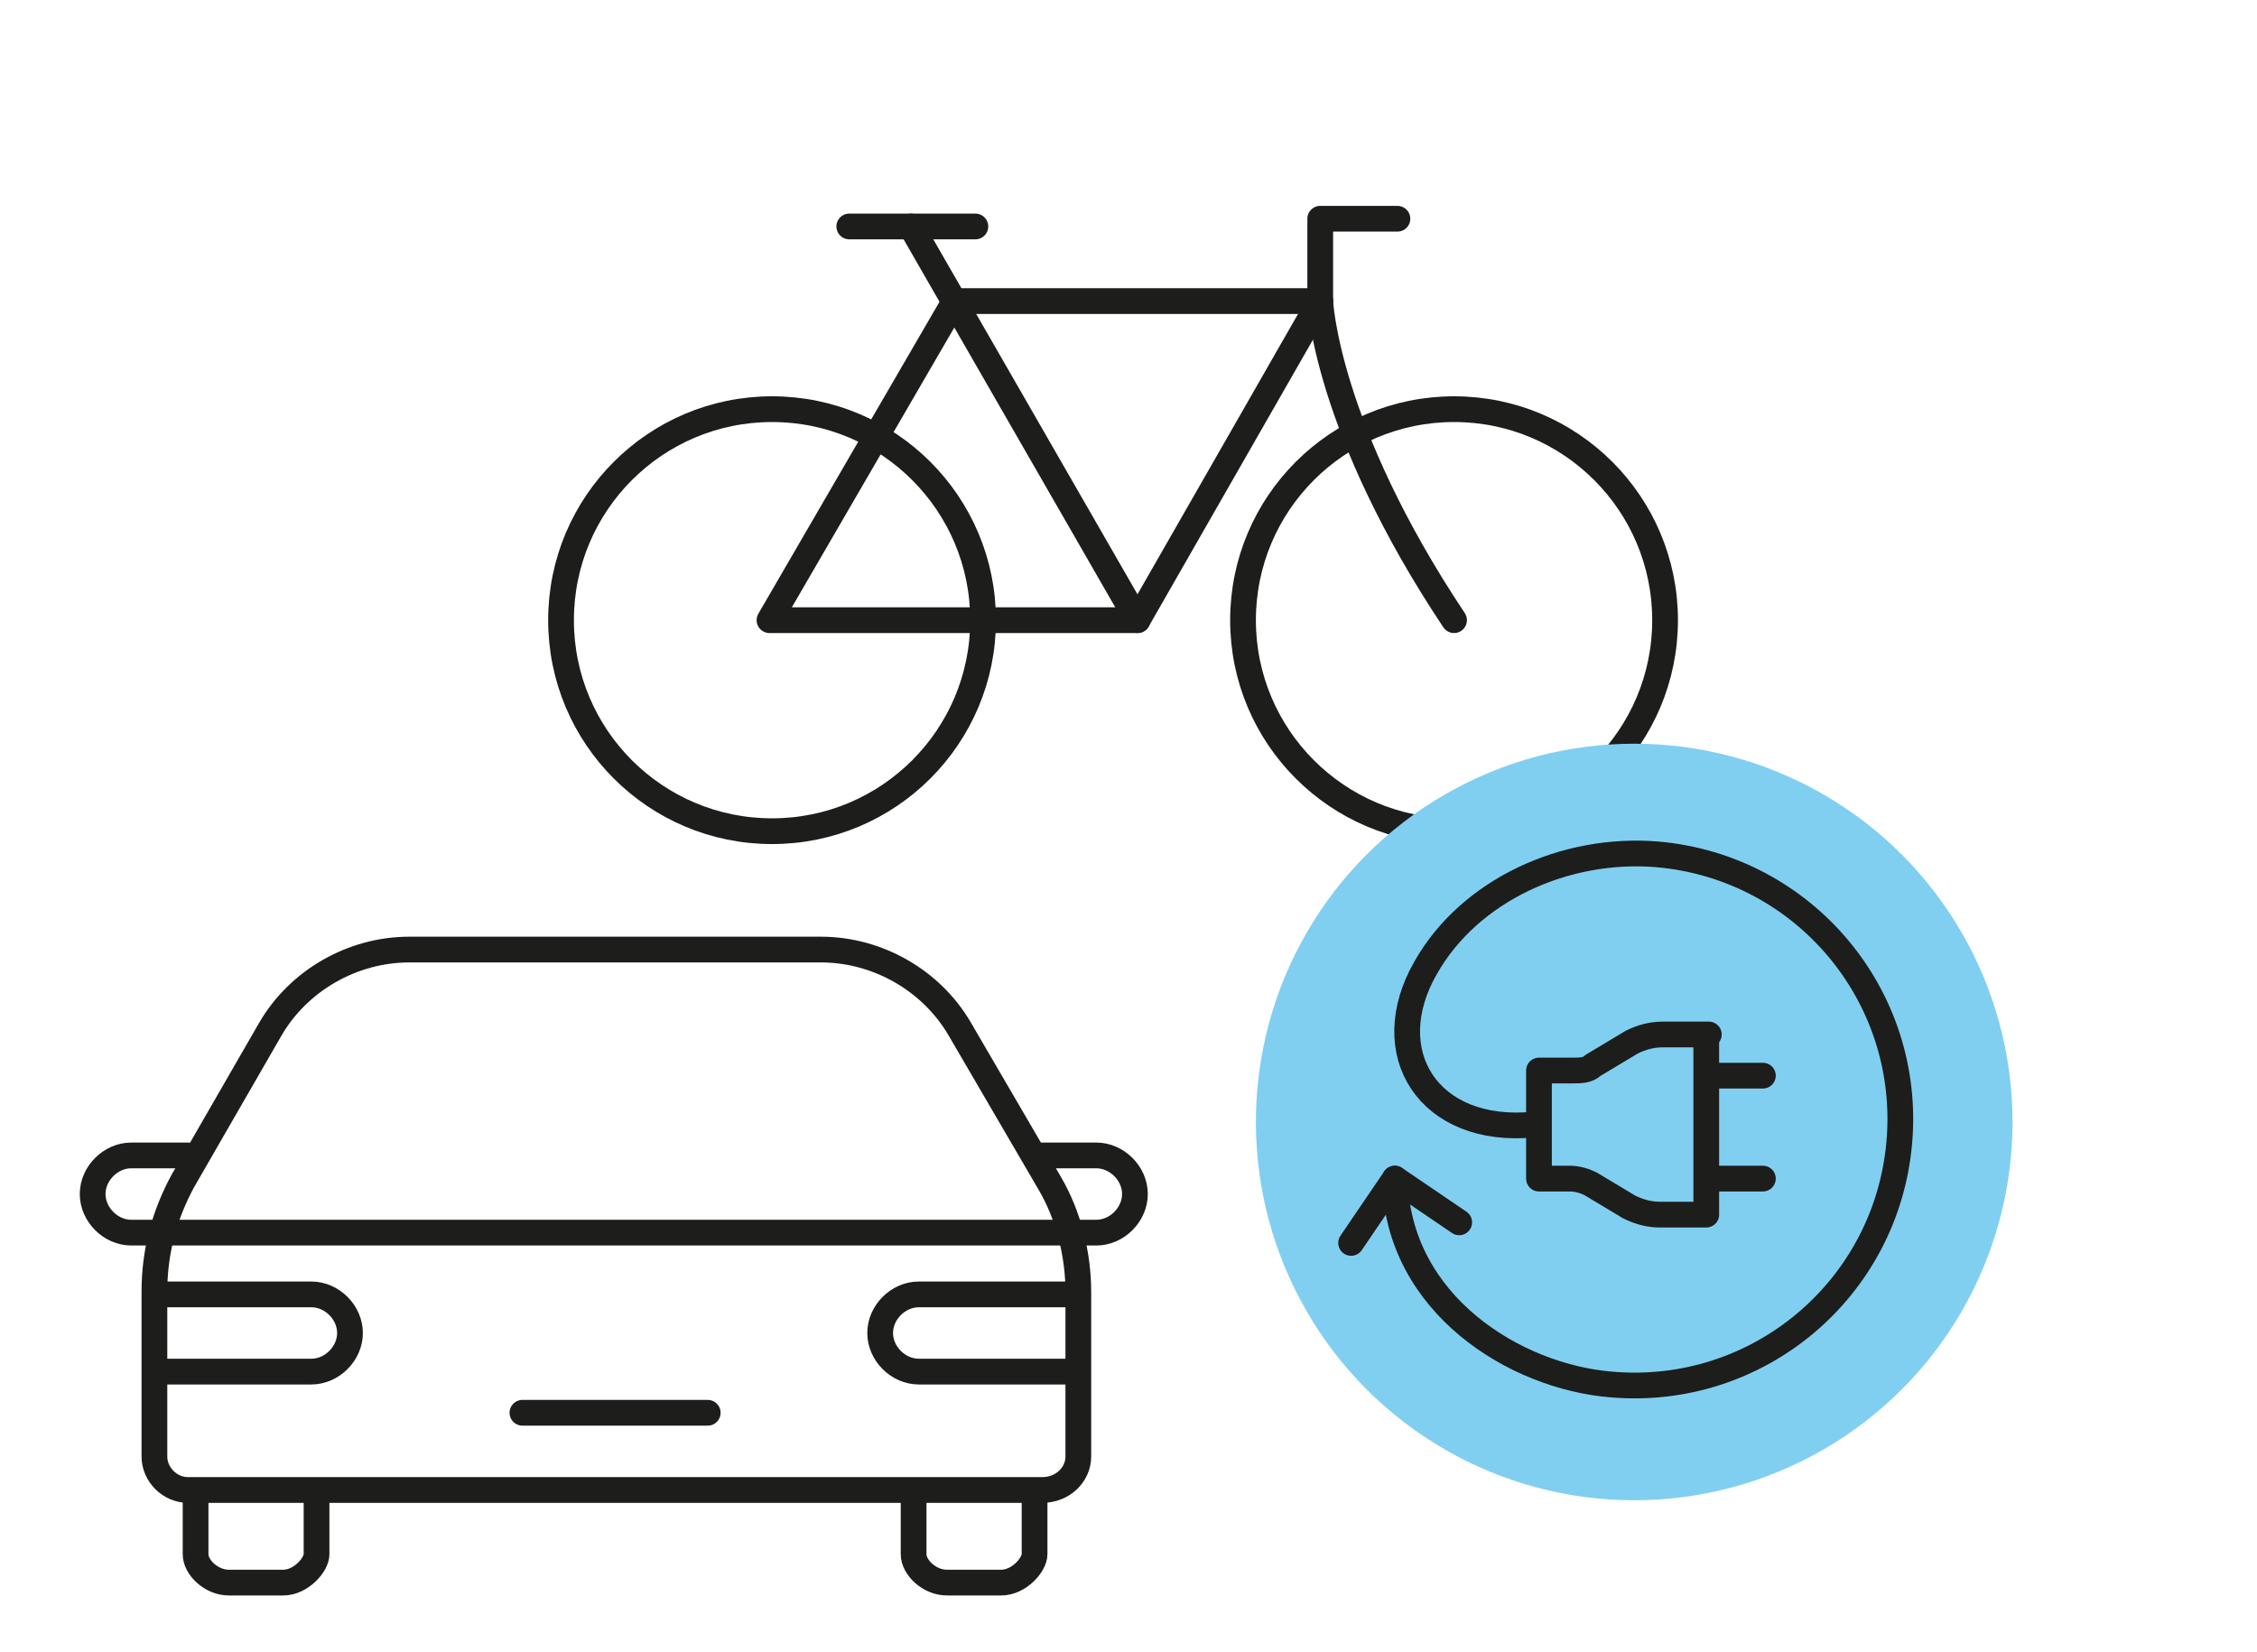 <?xml version="1.0" encoding="UTF-8"?>
<svg xmlns="http://www.w3.org/2000/svg" xmlns:xlink="http://www.w3.org/1999/xlink" version="1.1" x="0px" y="0px" viewBox="0 0 87.7 64.2" style="enable-background:new 0 0 87.7 64.2;" xml:space="preserve">
<style type="text/css">
	.st0{fill:#82D0F5;stroke:#82D0F5;stroke-linecap:round;stroke-linejoin:round;}
	.st1{fill:none;stroke:#1D1D1B;stroke-linecap:round;stroke-linejoin:round;stroke-miterlimit:10;}
	.st2{fill:none;stroke:#1D1D1B;stroke-linecap:round;stroke-linejoin:round;}
	.st3{fill:#FFFFFF;stroke:#1D1D1B;stroke-linecap:round;stroke-linejoin:round;stroke-miterlimit:10;}
	.st4{fill:#80CFF1;stroke:#80CFF1;stroke-linecap:round;stroke-linejoin:round;}
	.st5{fill:#FFFFFF;stroke:#1D1D1B;stroke-linecap:round;stroke-linejoin:round;}
	.st6{fill:#82D0F5;stroke:#82D0F5;stroke-linecap:square;stroke-linejoin:round;}
	.st7{fill:#FFFFFF;}
	.st8{fill:#80CFF1;}
	.st9{fill:none;stroke:#1D1D1B;stroke-miterlimit:10;}
	.st10{fill:none;}
	.st11{fill:#1D1D1B;stroke:#1D1D1B;stroke-linecap:round;stroke-linejoin:round;}
	.st12{fill:#82D0F5;stroke:#1D1D1B;stroke-linecap:round;stroke-linejoin:round;stroke-miterlimit:10;}
	.st13{fill:#82D0F5;stroke:#1D1D1B;stroke-miterlimit:10;}
	.st14{fill:#FFFFFF;stroke:#1D1D1B;stroke-miterlimit:10;}
	.st15{fill:none;stroke:#1D1D1B;stroke-linecap:round;stroke-miterlimit:10;}
	.st16{fill:#80CFF1;stroke:#80CFF1;stroke-linejoin:round;stroke-miterlimit:10;}
</style>
<g id="Piktogramme">
</g>
<g id="Ebene_2">
	<g>
		<g>
			<path class="st2" d="M41.4,50.3h-5.7c-0.8,0-1.5,0.7-1.5,1.5s0.7,1.5,1.5,1.5h5.8"></path>
			<path class="st2" d="M6.4,50.3h5.7c0.8,0,1.5,0.7,1.5,1.5s-0.7,1.5-1.5,1.5H6.4"></path>
		</g>
		<g>
			<path class="st2" d="M12.3,58v2.4c0,0.4-0.6,1.1-1.3,1.1H8.9c-0.7,0-1.3-0.6-1.3-1.1V58"></path>
			<path class="st2" d="M40.2,58v2.4c0,0.4-0.6,1.1-1.3,1.1h-2.1c-0.7,0-1.3-0.6-1.3-1.1V58"></path>
		</g>
		<path class="st2" d="M41.9,56.6v-6.4c0-1.5-0.4-3-1.1-4.2L37.3,40c-1.1-1.9-3.2-3.1-5.4-3.1h-16c-2.2,0-4.3,1.2-5.4,3.1l-3.4,5.9    C6.4,47.2,6,48.6,6,50.2v6.4c0,0.7,0.6,1.3,1.3,1.3h33.2C41.3,57.9,41.9,57.3,41.9,56.6z"></path>
		<line class="st2" x1="20.3" y1="54.9" x2="27.5" y2="54.9"></line>
		<g>
			<path class="st2" d="M7.3,44.9H5.1c-0.8,0-1.5,0.7-1.5,1.5s0.7,1.5,1.5,1.5h37.5c0.8,0,1.5-0.7,1.5-1.5s-0.7-1.5-1.5-1.5h-2.2"></path>
		</g>
		<g>
			<g>
				<circle class="st2" cx="30" cy="24.1" r="8.2"></circle>
				<circle class="st2" cx="56.5" cy="24.1" r="8.2"></circle>
				<g>
					<polyline class="st2" points="35.4,8.8 44.2,24.1 51.3,11.7      "></polyline>
					<polyline class="st2" points="37.1,11.7 29.9,24.1 44.2,24.1      "></polyline>
				</g>
				<path class="st2" d="M56.5,24.1c-5-7.5-5.2-12.4-5.2-12.4V8.7"></path>
				<line class="st2" x1="51.3" y1="8.5" x2="54.3" y2="8.5"></line>
				<line class="st11" x1="33" y1="8.8" x2="37.9" y2="8.8"></line>
			</g>
			<line class="st2" x1="51.3" y1="11.7" x2="37.1" y2="11.7"></line>
		</g>
		<circle class="st4" cx="63.5" cy="43.6" r="14.2"></circle>
		<path class="st1" d="M68.5,45.8h-1.9 M68.5,41.8h-1.9 M66.4,40.2h-1.8c-0.4,0-0.8,0.1-1.2,0.3l-1.5,0.9c-0.2,0.2-0.5,0.2-0.8,0.2    h-1.3v2v2.2H61c0.3,0,0.6,0.1,0.8,0.2l1.5,0.9c0.4,0.2,0.8,0.3,1.2,0.3h1.8V40.2z"></path>
		<g>
			<g>
				<path class="st1" d="M54.2,45.8c0.1,4.9,4.7,7.7,8.4,8c5.7,0.5,10.7-3.7,11.2-9.4s-3.7-10.7-9.4-11.2c-3.6-0.3-7.3,1.4-9,4.4      c-1.9,3.3,0.1,6.5,4.2,6.1"></path>
			</g>
			<g>
				<polyline class="st1" points="52.5,48.3 54.2,45.8 56.7,47.5     "></polyline>
			</g>
		</g>
	</g>
</g>
</svg>
